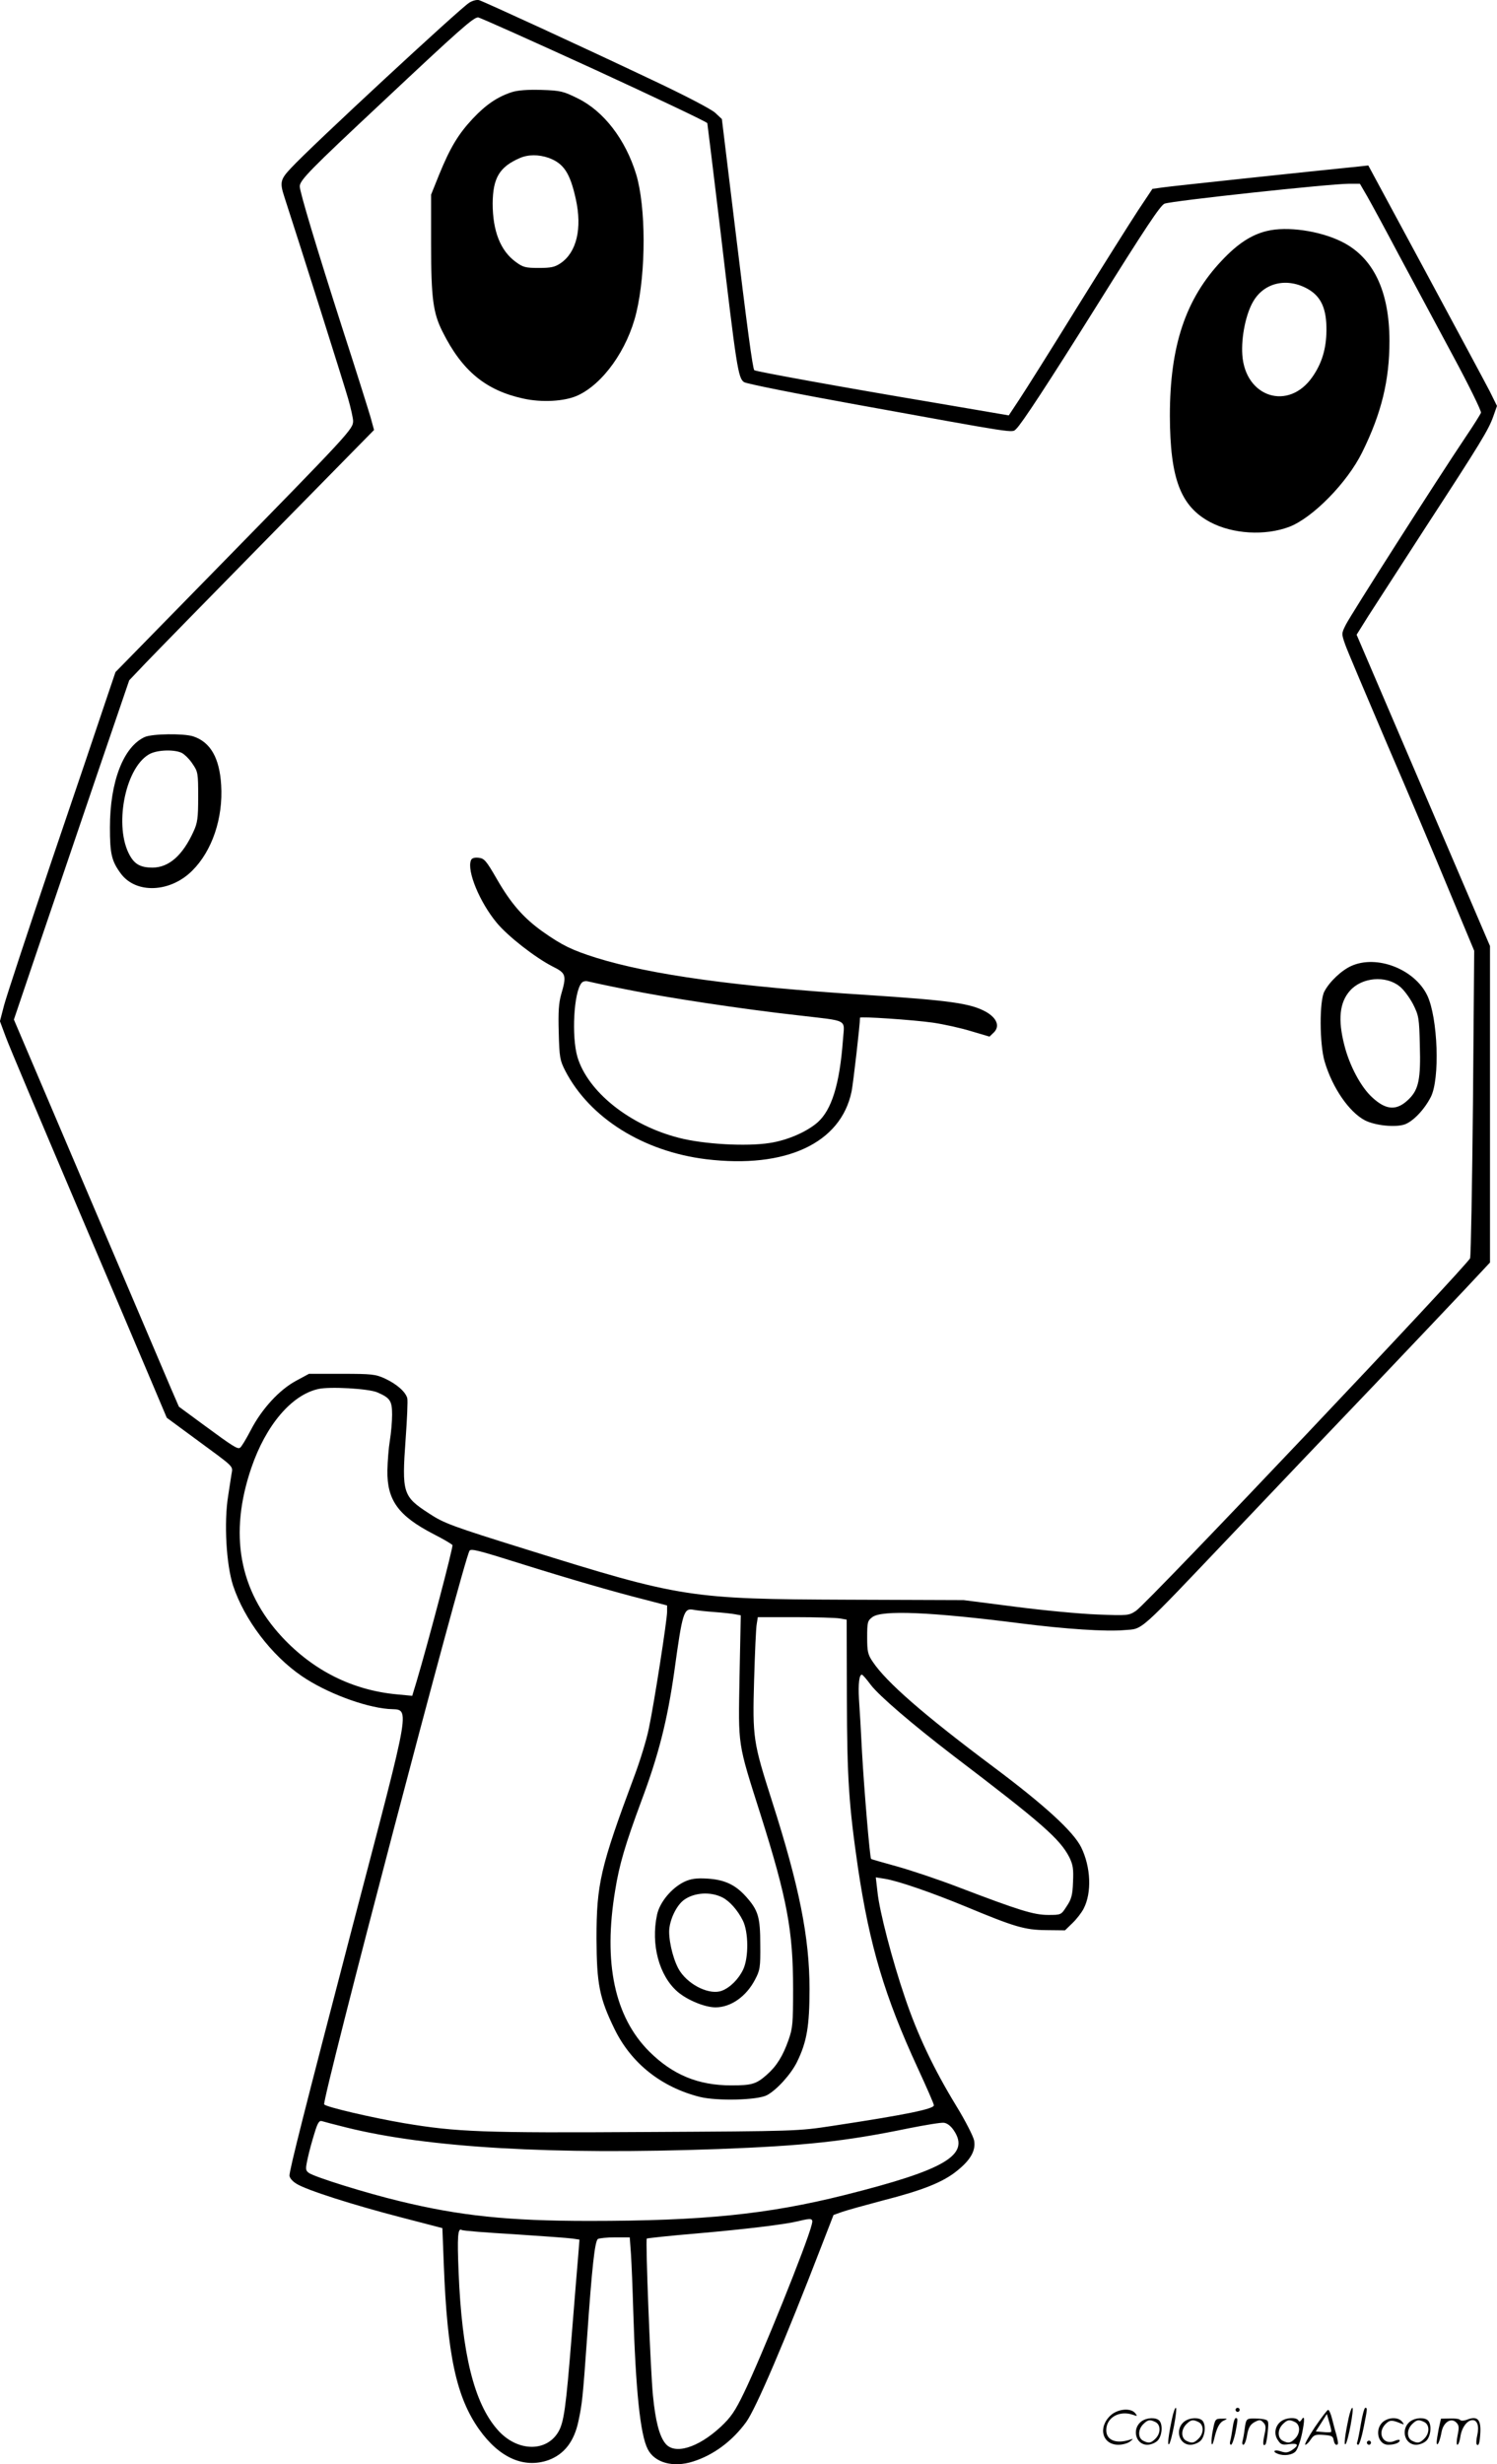 <?xml version="1.0" encoding="UTF-8"?>
<svg xmlns="http://www.w3.org/2000/svg" version="1.0" viewBox="0 0 729.474 1199.98" preserveAspectRatio="xMidYMid meet">
  <g transform="translate(0.069,1200.476) scale(0.1,-0.1)" fill="#000000" stroke="none">
    <path d="M2285 11991 c-45 -28 -771 -700 -867 -804 -52 -55 -56 -70 -34 -138 76 -233 291 -913 311 -983 14 -48 25 -99 25 -111 0 -40 -15 -56 -681 -736 l-477 -487 -50 -148 c-27 -82 -145 -430 -262 -774 -116 -344 -220 -659 -231 -701 l-20 -77 29 -78 c16 -44 165 -396 330 -784 165 -388 335 -787 377 -887 l77 -182 136 -100 c201 -148 186 -132 179 -177 -3 -22 -11 -68 -16 -104 -21 -130 -9 -334 24 -436 55 -166 187 -340 335 -441 117 -80 302 -150 421 -160 109 -9 122 71 -175 -1063 -235 -900 -306 -1181 -306 -1209 0 -11 14 -28 34 -40 49 -31 279 -104 511 -164 l200 -52 7 -180 c17 -439 61 -643 172 -800 99 -139 218 -191 337 -150 77 28 126 90 147 190 18 84 21 110 42 405 24 347 38 473 53 482 7 4 44 8 84 8 l71 0 6 -82 c3 -46 8 -168 11 -273 12 -390 34 -606 71 -677 34 -66 124 -90 219 -60 100 31 192 99 260 192 47 64 188 393 369 862 l57 147 42 15 c23 8 113 33 200 56 192 49 293 89 361 145 66 53 91 99 82 147 -4 20 -43 97 -88 170 -109 179 -187 343 -248 523 -62 181 -126 425 -135 519 l-8 69 44 -7 c64 -10 229 -67 396 -136 236 -98 285 -113 390 -114 l92 -1 36 35 c20 19 45 51 55 71 40 77 35 202 -12 298 -38 77 -178 205 -428 392 -340 254 -522 413 -588 512 -24 35 -27 50 -27 119 0 73 2 81 25 98 46 36 289 25 721 -30 220 -28 418 -41 508 -33 93 8 57 -24 530 473 201 212 512 538 691 725 179 188 378 398 443 467 l117 125 0 771 0 770 -325 758 -325 758 57 91 c32 49 157 243 278 430 271 416 308 477 331 542 l18 51 -34 69 c-19 37 -161 301 -314 585 l-279 517 -46 -5 c-229 -23 -917 -96 -956 -102 l-50 -7 -70 -105 c-38 -58 -173 -272 -299 -475 -126 -204 -252 -404 -280 -446 l-51 -77 -375 64 c-424 71 -859 150 -865 156 -8 8 -34 202 -96 713 l-62 510 -32 30 c-19 18 -151 87 -326 169 -325 154 -795 370 -825 380 -11 3 -32 -2 -49 -13z m608 -323 c302 -139 551 -257 553 -263 1 -5 30 -242 64 -525 78 -663 86 -717 115 -736 12 -8 258 -57 546 -109 800 -145 758 -139 780 -119 26 24 156 222 389 594 243 389 314 495 334 503 36 14 806 97 900 97 l52 0 36 -62 c20 -35 89 -162 153 -283 65 -121 183 -341 262 -488 80 -148 142 -275 139 -282 -3 -8 -36 -61 -74 -117 -141 -210 -565 -874 -585 -916 -21 -42 -21 -43 -3 -95 10 -29 102 -245 203 -482 102 -236 239 -560 305 -720 l121 -290 -6 -735 c-4 -404 -10 -747 -14 -762 -9 -30 -1571 -1679 -1628 -1717 -35 -23 -39 -24 -188 -18 -83 3 -264 20 -402 38 l-250 32 -560 2 c-776 3 -815 9 -1571 245 -363 113 -401 127 -474 175 -128 83 -133 99 -114 363 7 97 11 186 8 198 -8 31 -51 69 -109 96 -46 21 -64 23 -210 23 l-160 0 -63 -34 c-82 -44 -168 -138 -221 -241 -23 -44 -46 -82 -52 -85 -12 -8 -33 5 -181 114 l-117 86 -39 90 c-21 50 -202 474 -402 943 l-363 852 133 393 c73 215 200 587 281 826 l148 433 78 82 c42 44 311 319 596 609 l519 528 -17 62 c-10 34 -71 229 -137 432 -124 386 -208 665 -208 692 0 30 48 79 402 410 378 355 444 413 467 413 8 0 262 -114 564 -252z m-1056 -6443 c63 -27 73 -41 73 -109 0 -34 -5 -90 -11 -126 -6 -36 -11 -101 -12 -146 -2 -145 54 -221 224 -309 49 -25 90 -49 93 -54 5 -7 -117 -470 -175 -665 l-21 -69 -74 7 c-216 20 -407 115 -560 279 -210 226 -260 502 -150 824 71 208 196 355 326 384 55 13 244 2 287 -16z m708 -837 c223 -70 447 -135 598 -173 l107 -28 0 -31 c0 -39 -63 -446 -89 -568 -10 -51 -42 -156 -71 -233 -165 -442 -184 -524 -184 -790 1 -222 14 -290 89 -443 82 -166 228 -281 414 -328 85 -21 281 -16 327 8 49 26 118 103 147 162 48 98 61 174 61 356 0 250 -50 500 -183 915 -92 288 -95 307 -87 590 4 132 9 255 13 273 l5 32 182 0 c99 0 197 -3 216 -6 l35 -6 1 -381 c1 -395 10 -523 54 -827 57 -381 130 -626 291 -975 43 -93 79 -175 79 -182 0 -18 -137 -46 -493 -100 -171 -26 -174 -26 -912 -30 -797 -5 -920 0 -1177 43 -158 27 -376 78 -389 91 -14 14 678 2647 708 2696 7 12 42 3 258 -65z m935 -233 c41 -3 87 -8 102 -11 l27 -5 -6 -297 c-6 -346 -11 -316 102 -672 130 -411 159 -567 159 -850 0 -167 -2 -191 -22 -248 -28 -80 -59 -129 -107 -171 -51 -45 -73 -51 -173 -51 -161 0 -285 52 -398 164 -170 169 -226 433 -167 786 20 125 49 223 128 436 84 224 126 391 160 629 40 291 46 310 94 301 14 -3 60 -8 101 -11z m762 -354 c40 -53 202 -192 403 -346 433 -329 519 -405 565 -494 18 -37 21 -57 18 -121 -2 -63 -8 -84 -31 -118 -27 -42 -27 -42 -90 -42 -70 0 -141 22 -437 135 -96 37 -231 82 -299 101 -68 19 -126 35 -127 37 -6 5 -34 338 -44 517 -5 102 -12 219 -15 261 -4 74 1 119 14 119 4 0 23 -22 43 -49z m-2555 -2156 c398 -99 1004 -134 1813 -105 420 16 617 37 927 101 81 16 158 29 172 27 16 -2 34 -16 48 -37 81 -120 -42 -192 -532 -315 -376 -94 -689 -126 -1245 -126 -395 0 -630 25 -922 96 -163 39 -417 118 -444 138 -16 12 -17 18 -5 72 7 33 22 87 33 122 15 50 23 62 36 58 9 -3 63 -17 119 -31z m2268 -472 c-22 -92 -247 -648 -330 -819 -44 -91 -64 -120 -113 -166 -112 -104 -227 -138 -271 -81 -29 36 -48 110 -60 233 -12 120 -37 757 -30 764 2 2 112 14 244 25 241 21 430 44 495 60 65 16 73 14 65 -16z m-1448 -48 c136 -9 263 -18 282 -21 l34 -5 -6 -77 c-4 -42 -18 -219 -32 -392 -28 -352 -38 -423 -66 -469 -60 -99 -202 -94 -295 12 -115 130 -174 371 -190 768 -7 173 -4 216 15 205 5 -4 121 -13 258 -21z M2493 11556 c-70 -23 -126 -61 -190 -129 -71 -76 -110 -141 -164 -273 l-39 -97 0 -241 c0 -265 10 -336 56 -427 95 -190 210 -285 393 -325 90 -20 200 -14 263 14 125 56 245 224 288 404 48 200 47 517 -1 675 -52 169 -158 307 -285 369 -69 34 -82 38 -177 41 -68 2 -116 -2 -144 -11z m180 -320 c73 -27 104 -73 132 -200 32 -144 4 -260 -74 -313 -28 -19 -47 -23 -106 -23 -64 0 -77 3 -112 29 -75 54 -113 151 -113 285 1 124 33 178 132 221 41 18 92 18 141 1z M6173 10880 c-75 -18 -142 -61 -220 -144 -177 -187 -253 -416 -253 -756 1 -306 52 -441 197 -518 110 -58 266 -67 384 -23 115 44 283 215 356 363 94 190 133 350 133 542 0 244 -79 409 -235 485 -106 52 -264 75 -362 51z m202 -284 c63 -37 89 -96 88 -201 -1 -88 -22 -159 -68 -225 -116 -168 -328 -101 -342 107 -6 87 18 203 55 263 55 91 167 114 267 56z M705 8416 c-104 -47 -170 -217 -170 -441 0 -128 8 -163 53 -224 74 -100 241 -93 348 14 97 96 151 256 141 417 -8 132 -52 209 -136 237 -47 15 -199 13 -236 -3z m179 -77 c14 -7 38 -30 53 -53 27 -39 28 -46 28 -161 0 -104 -3 -127 -23 -170 -53 -116 -120 -175 -200 -175 -57 0 -86 16 -110 59 -78 138 -25 421 91 491 36 23 121 27 161 9z M2294 7815 c-20 -52 43 -204 126 -304 56 -67 186 -168 271 -212 67 -33 70 -43 43 -136 -12 -42 -15 -86 -12 -186 3 -122 6 -136 32 -187 119 -229 379 -392 686 -430 389 -47 657 78 709 330 8 40 41 326 41 359 0 7 256 -10 355 -24 55 -8 140 -27 188 -42 l88 -26 22 21 c29 30 14 69 -38 99 -75 42 -173 56 -585 83 -632 40 -1049 98 -1316 181 -117 37 -165 60 -260 127 -94 67 -155 137 -224 257 -52 90 -61 100 -89 103 -21 2 -33 -2 -37 -13z m761 -629 c191 -39 561 -95 830 -125 255 -30 229 -16 222 -119 -16 -217 -55 -342 -124 -403 -53 -46 -147 -87 -233 -100 -114 -18 -323 -6 -442 25 -240 61 -444 224 -495 394 -29 100 -18 314 20 360 6 8 20 11 31 8 12 -3 98 -22 191 -40z M6584 7301 c-47 -21 -106 -76 -131 -124 -25 -45 -24 -256 1 -341 38 -129 120 -247 197 -287 50 -25 145 -35 192 -20 41 14 96 71 128 133 46 88 35 387 -17 496 -62 128 -246 199 -370 143z m235 -99 c20 -15 49 -55 66 -87 28 -56 30 -68 33 -200 5 -164 -6 -215 -52 -261 -59 -59 -111 -57 -180 7 -55 50 -111 155 -136 255 -32 125 -23 208 28 265 58 65 174 75 241 21z M3335 2842 c-63 -30 -121 -100 -134 -161 -31 -145 10 -297 100 -375 48 -41 133 -76 185 -76 74 0 149 52 192 134 25 47 27 60 26 171 0 136 -10 168 -71 236 -52 57 -104 81 -188 86 -54 3 -79 -1 -110 -15z m185 -77 c35 -18 74 -62 99 -112 28 -56 29 -180 2 -238 -22 -47 -64 -89 -104 -104 -57 -22 -156 24 -203 93 -29 42 -54 134 -54 196 1 53 34 125 72 153 49 36 129 42 188 12z M5711 230 c-18 -85 -24 -135 -15 -127 12 11 43 177 33 177 -4 0 -12 -22 -18 -50z M6020 270 c0 -5 5 -10 10 -10 6 0 10 5 10 10 0 6 -4 10 -10 10 -5 0 -10 -4 -10 -10z M6571 230 c-18 -85 -24 -135 -15 -127 12 11 43 177 33 177 -4 0 -12 -22 -18 -50z M6631 203 c-7 -42 -15 -82 -18 -90 -3 -7 -1 -13 5 -13 5 0 17 37 26 83 19 95 19 97 8 97 -4 0 -14 -34 -21 -77z M5411 243 c-63 -59 -40 -143 38 -143 20 0 46 7 57 16 18 14 18 15 -6 7 -64 -19 -110 0 -110 48 0 61 63 98 130 75 22 -8 23 -7 11 8 -22 27 -85 21 -120 -11z M6406 185 c-31 -47 -52 -85 -46 -85 5 0 17 11 26 25 15 23 23 26 63 23 39 -3 46 -6 49 -25 2 -13 8 -23 13 -23 11 0 11 6 0 50 -6 19 -15 54 -21 78 -6 23 -14 42 -19 42 -4 0 -33 -38 -65 -85z m80 -22 c-2 -3 -20 -3 -40 -1 l-35 3 27 42 27 43 12 -42 c7 -23 11 -43 9 -45z M5563 215 c-50 -35 -31 -115 27 -115 17 0 39 9 50 20 22 22 27 79 8 98 -16 16 -59 15 -85 -3z m68 -5 c25 -14 25 -54 -1 -80 -23 -23 -33 -24 -61 -10 -25 14 -25 54 1 80 23 23 33 24 61 10z M5773 215 c-50 -35 -31 -115 27 -115 17 0 39 9 50 20 22 22 27 79 8 98 -16 16 -59 15 -85 -3z m68 -5 c25 -14 25 -54 -1 -80 -23 -23 -33 -24 -61 -10 -25 14 -25 54 1 80 23 23 33 24 61 10z M5910 173 c-12 -56 -8 -100 5 -48 13 57 26 83 48 93 20 9 19 10 -10 9 -31 0 -33 -2 -43 -54z M6006 183 c-4 -27 -9 -56 -12 -65 -3 -10 -1 -18 4 -18 5 0 14 26 21 57 13 68 13 73 2 73 -5 0 -12 -21 -15 -47z M6065 181 c-3 -25 -8 -54 -11 -63 -3 -10 -1 -18 4 -18 6 0 14 21 18 47 7 36 15 51 36 63 25 13 29 13 43 -1 13 -13 14 -24 6 -60 -9 -41 -8 -59 5 -47 3 3 8 31 11 61 5 53 4 56 -18 61 -13 3 -38 4 -56 4 -29 -1 -32 -4 -38 -47z M6243 215 c-30 -21 -38 -62 -17 -92 14 -22 21 -25 55 -20 45 6 50 -5 14 -29 -20 -13 -31 -14 -55 -6 -30 11 -44 -1 -14 -12 30 -12 71 -6 87 12 9 10 23 49 31 87 14 68 13 93 -3 66 -6 -9 -11 -10 -15 -2 -10 16 -58 14 -83 -4z m68 -5 c25 -14 25 -54 -1 -80 -23 -23 -33 -24 -61 -10 -25 14 -25 54 1 80 23 23 33 24 61 10z M6743 215 c-47 -33 -32 -115 21 -115 31 0 56 10 56 21 0 5 -11 4 -24 -2 -55 -25 -89 38 -45 82 20 20 31 21 74 3 18 -7 18 -6 6 9 -17 21 -59 22 -88 2z M6873 215 c-50 -35 -31 -115 27 -115 17 0 39 9 50 20 22 22 27 79 8 98 -16 16 -59 15 -85 -3z m68 -5 c25 -14 25 -54 -1 -80 -23 -23 -33 -24 -61 -10 -25 14 -25 54 1 80 23 23 33 24 61 10z M7010 178 c-5 -27 -10 -57 -10 -66 1 -27 16 5 24 51 9 47 47 71 72 45 13 -13 14 -24 6 -62 -5 -25 -6 -46 -1 -46 5 0 12 19 15 42 7 43 33 78 59 78 23 0 33 -29 23 -73 -5 -22 -6 -42 -3 -45 10 -11 15 6 18 58 3 64 -15 81 -63 63 -18 -7 -32 -7 -36 -2 -3 5 -25 8 -49 7 l-44 -1 -11 -49z M6660 110 c0 -5 5 -10 10 -10 6 0 10 5 10 10 0 6 -4 10 -10 10 -5 0 -10 -4 -10 -10z"></path>
  </g>
</svg>
